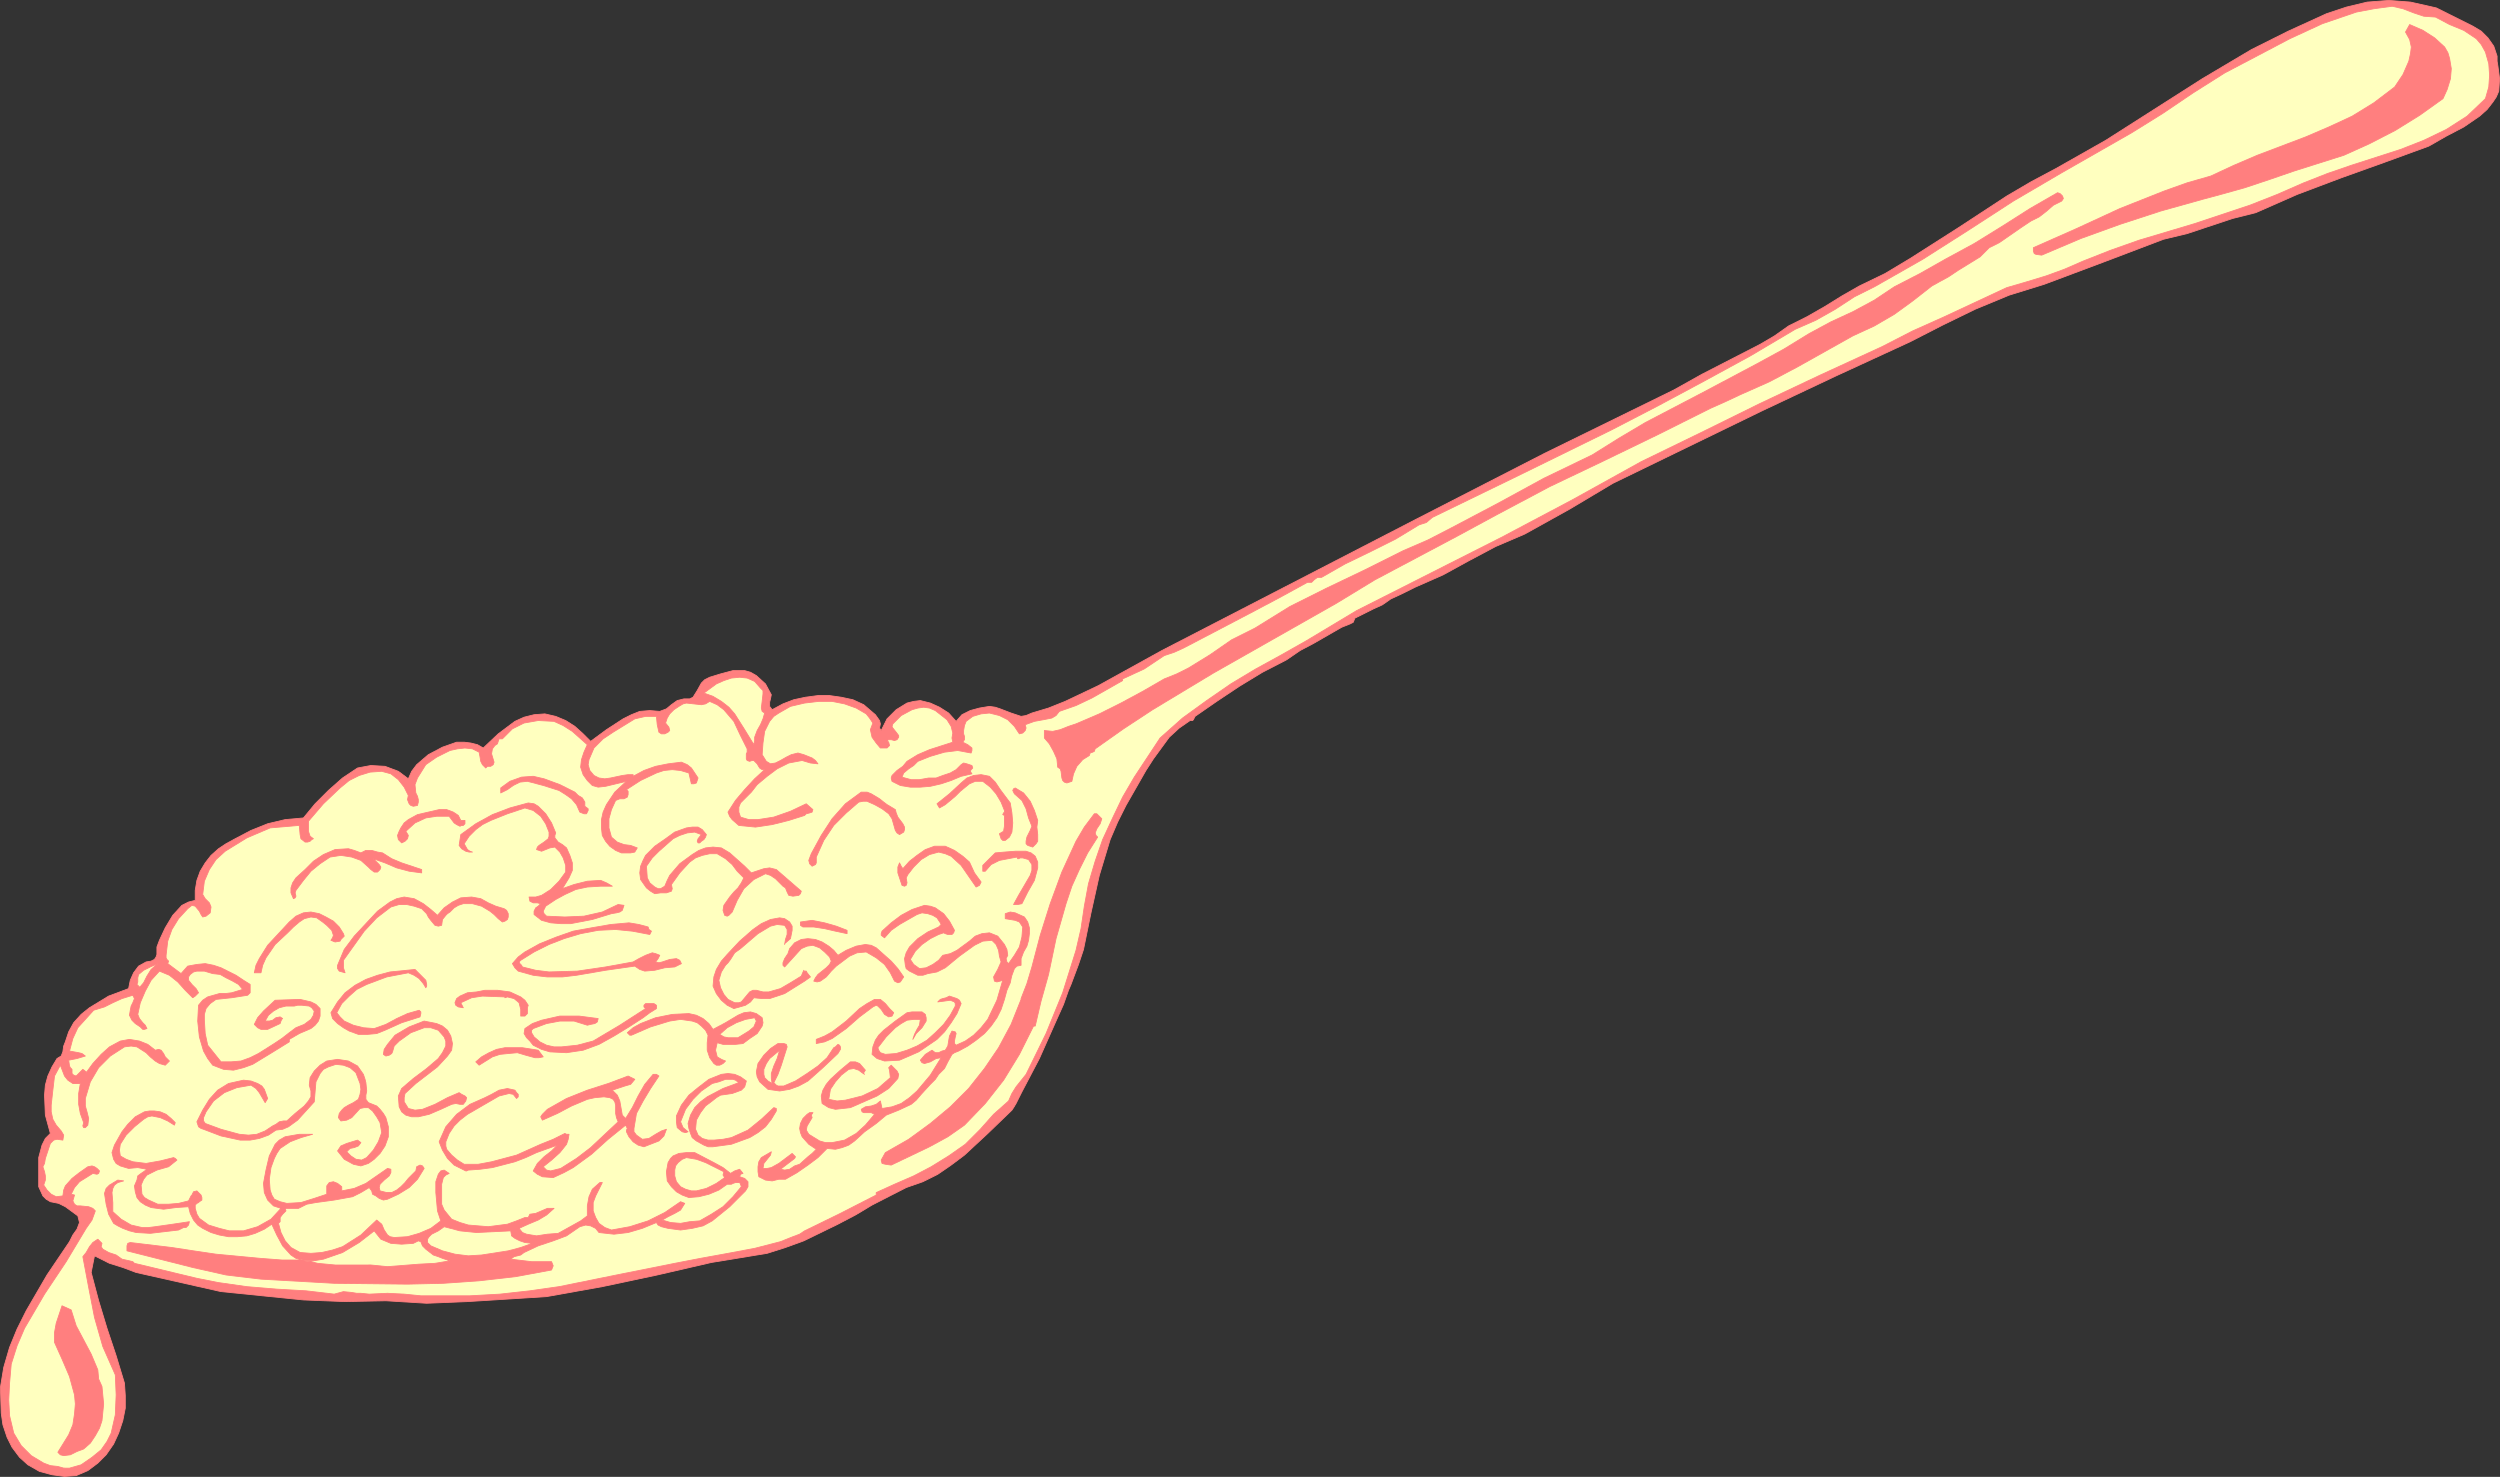 <?xml version="1.0" encoding="UTF-8" standalone="no"?>
<svg
   version="1.0"
   width="76.276mm"
   height="45.06mm"
   id="svg45"
   sodipodi:docname="Spoon - Serving.wmf"
   xmlns:inkscape="http://www.inkscape.org/namespaces/inkscape"
   xmlns:sodipodi="http://sodipodi.sourceforge.net/DTD/sodipodi-0.dtd"
   xmlns="http://www.w3.org/2000/svg"
   xmlns:svg="http://www.w3.org/2000/svg">
  <rect width="100%" height="100%" fill="#333333" stroke="none"/>
  <sodipodi:namedview
     id="namedview45"
     pagecolor="#ffffff"
     bordercolor="#000000"
     borderopacity="0.25"
     inkscape:showpageshadow="2"
     inkscape:pageopacity="0.0"
     inkscape:pagecheckerboard="0"
     inkscape:deskcolor="#d1d1d1"
     inkscape:document-units="mm" />
  <defs
     id="defs1">
    <pattern
       id="WMFhbasepattern"
       patternUnits="userSpaceOnUse"
       width="6"
       height="6"
       x="0"
       y="0" />
  </defs>
  <path
     style="fill:#ff7f7f;fill-opacity:1;fill-rule:evenodd;stroke:#ff7f7f;stroke-width:0.096px;stroke-linecap:round;stroke-linejoin:round;stroke-miterlimit:4;stroke-dasharray:none;stroke-opacity:1"
     d="M 280.944,0.912 285.168,3.024 l 0.96,0.576 0.768,0.768 0.672,0.96 0.384,1.152 v 0.576 l 0.096,0.576 0.192,1.44 -0.096,1.44 -0.288,0.672 -0.384,0.576 -0.672,0.864 -0.864,0.768 -1.824,1.248 -2.016,1.056 -2.016,1.152 -4.992,1.824 -5.088,1.824 -5.088,1.92 -4.8,2.112 -2.688,0.672 -5.184,1.728 -2.784,0.672 -6.816,2.592 -6.912,2.592 -4.032,1.248 -3.936,1.632 -3.744,1.824 -3.744,1.92 -8.544,3.936 -8.544,4.032 -17.184,8.352 -4.992,2.976 -5.184,2.88 -3.36,1.44 -3.072,1.632 -2.976,1.632 -3.264,1.44 -1.344,0.672 -1.44,0.672 -0.96,0.672 -1.056,0.48 -2.112,1.056 -0.192,0.48 -0.384,0.192 -0.96,0.384 -3.168,1.824 -1.632,0.864 -1.536,1.056 -2.784,1.44 -2.688,1.632 -2.592,1.728 -2.496,1.728 -0.192,0.384 -0.096,0.096 h -0.288 l -1.248,0.864 -1.152,1.056 -1.824,2.496 -0.864,1.344 -0.768,1.344 -1.536,2.688 -0.96,1.92 -0.864,2.016 -1.248,4.128 -0.96,4.32 -0.864,4.224 -0.576,1.728 -0.576,1.536 -0.288,0.768 -0.288,0.672 -0.576,1.632 -0.864,1.92 -1.92,4.32 -1.056,2.016 -0.96,1.824 -0.384,0.768 -0.288,0.576 -0.288,0.48 -0.192,0.288 -2.784,2.688 -2.688,2.496 -1.536,1.152 -1.536,1.056 -1.728,0.864 -1.92,0.672 -3.936,2.016 -1.92,1.152 -2.016,1.056 -3.936,1.92 -2.112,0.768 -2.112,0.672 -6.432,1.056 -6.24,1.44 -6.336,1.344 -6.432,1.152 -4.512,0.288 -4.608,0.288 -4.704,0.192 -4.704,-0.288 -4.704,0.096 -4.8,-0.192 -9.504,-0.96 -9.792,-2.208 -1.536,-0.576 -1.536,-0.48 -1.728,-0.864 -0.384,1.92 0.864,3.264 0.96,3.168 1.056,3.168 0.96,3.168 0.096,1.44 v 1.44 l -0.288,1.44 -0.48,1.44 -0.576,1.248 -0.864,1.248 -0.96,0.96 -1.152,0.864 -1.344,0.576 -1.344,0.096 -1.44,-0.192 -1.44,-0.384 -1.344,-0.768 -0.96,-0.864 -0.864,-1.152 -0.576,-1.152 -0.48,-1.44 -0.192,-1.344 -0.096,-2.976 0.384,-2.304 0.672,-2.304 0.864,-2.112 1.056,-2.112 2.4,-4.128 2.592,-3.84 0.384,-0.768 0.48,-0.672 0.288,-0.768 -0.192,-0.768 -1.44,-1.056 -0.768,-0.384 -0.96,-0.192 -0.48,-0.288 -0.384,-0.384 -0.48,-1.056 v -3.36 l 0.384,-1.44 0.384,-0.768 0.576,-0.576 -0.576,-2.112 -0.096,-2.304 0.096,-1.152 0.288,-1.056 0.48,-1.056 0.576,-0.96 0.48,-0.288 0.192,-0.48 0.096,-0.672 0.192,-0.48 0.384,-1.152 0.576,-1.056 0.864,-0.96 0.96,-0.768 2.208,-1.344 2.304,-0.864 0.192,-0.96 0.384,-0.864 0.576,-0.768 0.864,-0.48 0.576,-0.096 0.384,-0.192 0.192,-0.288 0.096,-0.288 V 109.2 l 0.288,-0.768 0.672,-1.44 0.864,-1.44 1.056,-1.152 0.768,-0.384 0.768,-0.192 v -1.152 l 0.192,-1.152 0.384,-1.056 0.576,-0.96 0.672,-0.864 0.864,-0.768 0.864,-0.576 1.056,-0.576 1.824,-0.96 1.92,-0.768 2.016,-0.48 2.112,-0.192 1.344,-1.632 1.536,-1.536 1.632,-1.44 1.728,-1.152 1.536,-0.288 1.632,0.096 1.536,0.576 1.152,0.864 0.384,-0.864 0.576,-0.768 1.344,-1.152 1.632,-0.864 1.632,-0.576 h 0.864 l 0.768,0.096 0.768,0.192 0.672,0.384 1.728,-1.632 1.92,-1.44 1.056,-0.48 1.152,-0.288 1.248,-0.096 1.248,0.288 1.152,0.48 1.056,0.672 0.96,0.864 0.864,0.864 1.824,-1.344 1.92,-1.248 0.96,-0.48 0.96,-0.384 1.152,-0.096 1.152,0.096 0.768,-0.288 0.576,-0.48 0.672,-0.48 0.768,-0.192 h 0.672 l 0.384,-0.192 0.48,-0.768 0.48,-0.864 0.384,-0.384 0.576,-0.288 1.248,-0.384 1.44,-0.384 h 1.344 l 0.672,0.192 0.672,0.384 1.056,0.96 0.672,1.248 -0.096,0.48 -0.096,0.384 v 0.48 l 0.288,0.384 1.248,-0.672 1.248,-0.48 1.344,-0.288 1.44,-0.192 h 1.344 l 1.344,0.192 1.344,0.288 1.248,0.576 1.344,1.152 0.48,0.672 0.096,0.384 -0.096,0.48 0.192,0.288 0.672,-1.344 1.056,-1.056 1.248,-0.768 0.768,-0.192 0.768,-0.096 1.152,0.288 1.056,0.48 1.056,0.672 0.864,0.96 0.672,-0.768 0.96,-0.48 1.056,-0.288 1.152,-0.192 0.672,0.096 0.576,0.192 1.248,0.48 1.152,0.384 0.576,-0.096 0.672,-0.288 1.92,-0.576 1.92,-0.768 3.84,-1.824 7.296,-4.032 29.376,-15.168 14.784,-7.584 14.88,-7.296 3.264,-1.824 6.72,-3.456 1.632,-0.96 1.632,-1.152 2.112,-1.056 2.016,-1.152 2.016,-1.248 2.016,-1.152 2.976,-1.44 2.88,-1.728 5.568,-3.552 5.568,-3.648 2.784,-1.632 2.88,-1.536 5.76,-3.264 11.136,-7.104 5.664,-3.36 4.224,-2.112 4.416,-2.016 2.304,-0.768 2.4,-0.576 2.496,-0.192 2.496,0.192 z"
     id="path1" />
  <path
     style="fill:#ffffbf;fill-opacity:1;fill-rule:evenodd;stroke:#ff7f7f;stroke-width:0.096px;stroke-linecap:round;stroke-linejoin:round;stroke-miterlimit:4;stroke-dasharray:none;stroke-opacity:1"
     d="m 280.848,1.968 1.632,0.864 1.632,0.672 1.44,0.96 0.576,0.672 0.48,0.864 0.384,1.344 0.096,1.344 -0.096,1.344 -0.384,1.344 -2.112,2.016 -2.4,1.536 -2.592,1.248 -2.688,1.056 -5.664,1.824 -2.784,0.96 -2.688,1.056 -3.072,1.344 -3.168,1.248 -6.336,2.112 -6.432,1.92 -3.264,1.152 -3.168,1.248 -2.208,0.96 -2.112,0.768 -2.208,0.672 -2.304,0.672 -7.2,3.36 -3.648,1.632 -3.552,1.824 -7.104,3.264 -6.912,3.264 -6.816,3.36 -6.912,3.36 -7.968,4.416 -8.16,4.32 -16.704,8.448 -5.76,3.456 -2.88,1.632 -2.976,1.632 -2.88,1.728 -2.784,1.92 -2.784,2.016 -2.592,2.304 -2.976,4.512 -1.344,2.304 -1.152,2.4 -1.152,2.496 -0.864,2.496 -0.768,2.592 -0.48,2.592 -0.384,2.592 -0.576,2.496 -1.536,4.896 -1.92,4.704 -2.304,4.704 -1.152,1.44 -0.48,0.768 -0.384,0.864 -1.728,1.536 -1.536,1.728 -1.728,1.728 -1.92,1.344 -2.016,1.248 -2.016,1.056 -2.208,0.96 -2.112,0.96 v 0.288 l -4.128,2.112 -4.128,2.016 -0.576,0.384 -0.768,0.288 -1.44,0.576 -2.976,0.768 -3.072,0.576 -3.168,0.576 -2.976,0.576 -6.72,1.344 -6.624,1.344 -3.36,0.48 -3.456,0.384 -3.456,0.192 H 50.64 48.528 l -1.92,-0.192 -1.92,-0.096 -2.112,0.096 -0.96,-0.096 h -0.48 l -0.576,-0.096 -0.96,-0.096 -1.056,0.288 -3.264,-0.384 -3.36,-0.192 -3.456,-0.288 -3.36,-0.48 -2.4,-0.48 -2.4,-0.576 -4.8,-1.152 -0.192,-0.192 -0.384,-0.096 -0.864,-0.192 -0.672,-0.48 -0.864,-0.288 -0.672,-0.384 -0.192,-0.288 0.096,-0.384 -0.48,-0.48 -0.576,0.384 -0.384,0.48 -0.384,0.672 -0.384,0.48 0.672,3.552 0.672,3.456 0.96,3.36 1.44,3.264 0.096,2.304 -0.096,2.304 -0.48,2.112 -0.48,0.96 -0.672,0.96 -1.056,0.864 -1.248,0.864 -1.344,0.384 H 7.344 L 6.672,169.104 5.808,169.008 5.04,168.72 3.6,167.856 l -1.152,-1.152 -0.864,-1.44 -0.48,-2.016 -0.096,-1.824 0.096,-1.92 0.192,-2.208 0.672,-2.112 0.864,-2.016 2.304,-3.936 2.496,-3.744 2.304,-3.84 0.672,-0.96 0.384,-1.056 -0.288,-0.288 -0.48,-0.192 -0.96,-0.096 H 8.88 L 8.592,138.864 8.4,138.48 l 0.192,-0.672 -0.384,-0.096 0.384,-0.768 0.576,-0.672 1.536,-0.96 0.48,0.096 0.192,-0.096 0.096,-0.288 -0.288,-0.288 -0.288,-0.192 -0.288,-0.096 -0.48,0.096 -0.96,0.672 -0.864,0.672 -0.768,0.864 -0.192,0.48 -0.096,0.672 L 6.48,138 5.904,137.712 5.424,137.232 5.04,136.656 5.232,136.08 v -0.48 l -0.096,-0.48 -0.192,-0.576 0.192,-0.384 0.096,-0.576 0.384,-1.152 0.192,-0.576 0.384,-0.384 0.384,-0.096 0.672,0.096 0.096,-0.576 -0.288,-0.48 -0.576,-0.672 -0.384,-0.672 -0.192,-0.864 v -0.768 l 0.192,-1.728 0.192,-1.632 0.672,-1.248 0.48,1.248 0.384,0.48 0.576,0.384 h 0.864 l -0.192,1.152 v 1.248 l 0.192,1.056 0.384,1.056 -0.096,0.384 0.096,0.192 H 9.84 l 0.288,-0.288 0.096,-0.768 -0.192,-0.768 -0.192,-0.672 v -0.864 l 0.576,-1.92 0.96,-1.632 1.344,-1.344 1.632,-1.056 0.768,-0.096 0.672,0.096 1.056,0.672 0.48,0.48 0.576,0.48 0.48,0.288 0.672,0.192 0.48,-0.48 -0.48,-0.48 -0.192,-0.384 -0.288,-0.384 -0.288,-0.096 -0.384,0.096 -0.864,-0.672 -0.96,-0.384 -1.152,-0.192 -1.056,0.192 -1.248,0.672 -0.96,0.864 -0.96,1.056 -0.768,1.056 V 123.6 l -0.384,-0.288 -0.768,0.768 -0.288,-0.096 -0.192,-0.192 v -0.48 L 8.112,123.12 8.016,122.928 7.92,122.256 8.88,122.064 9.84,121.776 9.456,121.488 9.072,121.392 8.016,121.2 8.4,119.76 l 0.576,-1.248 1.824,-2.016 1.248,-0.384 0.96,-0.48 1.056,-0.48 1.248,-0.384 0.192,0.384 -0.192,0.48 -0.192,0.384 -0.096,0.48 -0.096,0.576 0.288,0.576 0.384,0.384 0.576,0.384 0.288,0.288 h 0.192 l 0.288,-0.096 -0.192,-0.384 -0.288,-0.288 -0.384,-0.48 -0.192,-0.48 0.288,-1.344 0.576,-1.344 0.672,-1.248 0.96,-1.056 1.152,0.48 0.96,0.768 0.864,0.96 0.864,0.864 0.288,-0.192 0.384,-0.384 -0.288,-0.48 -0.48,-0.48 -0.384,-0.48 v -0.384 l 0.192,-0.288 0.384,-0.288 0.384,-0.096 h 0.864 l 0.96,0.288 0.864,0.096 0.672,0.384 0.768,0.384 0.672,0.384 0.48,0.576 -1.248,0.384 -0.768,0.096 h -0.672 l -1.344,0.384 -0.576,0.384 -0.48,0.576 -0.096,1.824 0.192,1.824 0.48,1.632 0.48,0.864 0.576,0.768 1.248,0.48 1.152,0.096 1.152,-0.288 1.056,-0.384 2.208,-1.344 2.016,-1.248 v -0.288 l 1.152,-0.672 1.344,-0.576 0.48,-0.384 0.384,-0.48 0.192,-0.576 v -0.864 l -0.48,-0.48 -0.576,-0.288 -1.248,-0.288 -2.88,0.096 -1.344,1.248 -0.672,0.768 -0.384,0.768 0.384,0.384 0.384,0.192 h 0.768 l 1.44,-0.672 0.096,-0.288 0.096,-0.192 0.096,-0.096 -0.288,-0.192 -0.48,0.096 -0.384,0.288 -0.384,0.096 h -0.48 l 0.384,-0.672 0.576,-0.48 0.672,-0.384 0.768,-0.192 h 0.96 l 0.384,-0.096 h 0.48 l 0.864,0.096 0.288,0.192 0.288,0.384 -0.096,0.48 -0.288,0.48 -0.768,0.576 -0.96,0.384 -0.768,0.576 -0.864,0.672 -0.864,0.576 -1.824,1.152 -0.96,0.48 -1.056,0.384 -1.152,0.096 h -1.152 l -1.536,-1.92 -0.288,-1.344 -0.096,-1.536 v -0.672 l 0.192,-0.672 0.48,-0.576 0.672,-0.48 1.824,-0.192 1.824,-0.288 0.288,-0.288 v -0.96 l -0.768,-0.48 -0.864,-0.576 -1.728,-0.864 -0.864,-0.288 -0.96,-0.192 -0.96,0.096 -1.056,0.192 -0.768,0.864 -1.536,-1.152 0.096,-0.288 -0.192,-0.192 -0.096,-0.192 v -0.288 l 0.192,-1.632 0.48,-1.344 0.768,-1.248 1.056,-1.152 0.48,-0.384 0.384,0.096 0.48,0.576 0.192,0.384 0.192,0.288 0.384,-0.096 0.48,-0.384 0.096,-0.672 -0.192,-0.48 -0.48,-0.48 -0.288,-0.48 0.192,-1.536 0.576,-1.344 0.768,-1.152 1.056,-0.96 2.496,-1.536 2.688,-1.152 3.36,-0.288 0.096,1.056 0.096,0.48 0.48,0.384 h 0.288 l 0.288,-0.096 0.192,-0.192 0.192,-0.096 -0.384,-0.288 -0.192,-0.576 v -1.152 l 1.728,-2.016 1.92,-1.824 1.056,-0.864 1.152,-0.576 1.248,-0.384 1.344,-0.096 1.056,0.288 0.864,0.672 0.672,0.864 0.48,0.96 -0.096,0.48 0.192,0.48 0.192,0.192 0.288,0.096 0.48,-0.096 0.096,-0.384 v -0.288 l -0.096,-0.384 -0.192,-0.384 -0.096,-0.96 0.288,-0.768 0.96,-1.536 1.248,-0.864 1.536,-0.768 0.864,-0.192 0.864,-0.096 0.864,0.096 0.768,0.384 0.096,0.48 0.096,0.576 0.192,0.384 0.384,0.384 0.192,-0.192 h 0.384 l 0.288,-0.192 0.096,-0.288 -0.288,-0.96 0.096,-0.576 0.288,-0.384 0.288,-0.192 0.192,-0.576 h 0.384 l 1.152,-1.152 1.344,-0.672 1.632,-0.288 1.824,0.096 1.056,0.48 1.056,0.672 1.728,1.536 -0.384,0.864 -0.288,0.864 -0.096,0.864 0.288,0.864 0.48,0.672 0.576,0.576 0.672,0.192 0.864,-0.096 2.4,-0.576 -1.344,1.248 -0.96,1.44 -0.384,0.864 -0.192,0.864 v 0.96 l 0.096,0.864 0.384,0.672 0.48,0.576 0.672,0.48 0.672,0.288 h 1.056 l 0.48,-0.096 0.288,-0.48 -0.768,-0.288 -0.768,-0.096 -0.768,-0.288 -0.672,-0.576 -0.288,-1.056 v -1.056 l 0.288,-1.056 0.48,-1.056 0.48,-0.192 h 0.48 l 0.384,-0.192 0.096,-0.288 V 91.344 91.248 L 72.24,91.056 73.872,90 l 1.824,-0.864 0.864,-0.288 0.96,-0.096 0.96,0.096 0.96,0.288 0.288,1.248 h 0.288 l 0.288,-0.096 0.192,-0.576 -0.768,-1.152 -0.48,-0.384 -0.672,-0.288 -1.536,0.192 -1.44,0.288 -1.344,0.48 -1.248,0.672 v -0.192 h -0.576 l -0.672,0.096 -1.344,0.288 -0.672,0.096 -0.672,-0.096 -0.576,-0.288 -0.48,-0.576 -0.192,-0.672 0.096,-0.576 0.576,-1.344 1.056,-1.056 1.152,-0.768 2.496,-1.536 1.248,-0.288 h 1.248 l 0.096,0.96 0.192,0.864 0.288,0.192 h 0.384 l 0.384,-0.192 0.192,-0.192 -0.096,-0.384 -0.384,-0.48 0.192,-0.576 0.288,-0.48 0.48,-0.48 0.576,-0.384 0.48,-0.288 0.384,-0.096 1.728,0.192 0.48,-0.096 0.48,-0.288 0.864,0.384 0.768,0.576 1.152,1.344 0.768,1.632 0.768,1.536 v 0.384 l -0.096,0.192 v 0.576 l 0.096,0.192 0.288,0.096 0.288,-0.096 h 0.192 l 0.384,0.384 0.288,0.48 0.288,0.192 h 0.288 l -1.152,1.056 -1.152,1.248 -1.056,1.248 -0.864,1.344 0.192,0.48 0.288,0.384 0.768,0.672 1.92,0.192 1.92,-0.288 1.92,-0.48 1.824,-0.576 0.192,-0.192 0.384,-0.096 0.288,-0.096 0.096,-0.288 -0.768,-0.672 -1.824,0.864 -1.92,0.672 -1.824,0.288 H 86.352 L 85.392,94.224 85.2,93.648 v -0.576 l 0.192,-0.48 0.384,-0.384 0.864,-0.864 0.672,-0.864 1.152,-0.96 1.152,-0.864 1.344,-0.672 1.536,-0.288 0.96,0.288 0.864,0.096 -0.288,-0.384 -0.384,-0.288 -0.96,-0.384 -0.672,-0.192 -0.768,0.192 -0.576,0.288 -0.672,0.384 -0.576,0.288 -0.576,0.096 -0.48,-0.288 -0.48,-0.768 0.096,-1.344 0.192,-1.344 0.576,-1.152 0.48,-0.576 0.576,-0.384 1.344,-0.768 1.632,-0.384 1.632,-0.192 h 1.536 l 1.44,0.288 1.344,0.48 1.152,0.672 0.384,0.48 0.384,0.576 -0.288,0.768 0.192,0.864 0.48,0.672 0.48,0.576 h 0.768 l 0.288,-0.288 -0.096,-0.384 -0.192,-0.192 0.192,-0.096 h 0.288 l 0.384,0.096 0.288,-0.096 0.192,-0.288 v -0.192 l -0.288,-0.384 -0.384,-0.48 -0.096,-0.192 0.096,-0.288 0.96,-0.96 1.248,-0.672 0.672,-0.192 0.672,-0.096 0.672,0.096 0.672,0.288 1.344,1.056 0.48,0.768 0.192,0.768 -0.096,0.576 0.096,0.48 -2.688,0.864 -1.344,0.576 -1.248,0.768 -0.48,0.576 -0.672,0.48 -0.576,0.576 -0.096,0.288 0.096,0.384 0.96,0.48 1.152,0.192 h 1.152 l 1.152,-0.096 1.248,-0.288 1.152,-0.384 1.152,-0.48 1.248,-0.288 -0.192,-0.288 0.096,-0.192 0.192,-0.192 -0.096,-0.288 -0.576,-0.192 -0.384,-0.096 -0.288,0.192 -0.576,0.576 -0.672,0.384 -0.864,0.288 -0.768,0.288 h -0.864 l -1.056,0.192 h -0.96 l -1.056,-0.288 0.192,-0.48 0.576,-0.48 0.576,-0.384 0.48,-0.48 1.44,-0.576 1.632,-0.48 1.536,-0.192 1.536,0.288 0.096,-0.288 v -0.288 l -0.48,-0.384 -0.576,-0.288 0.192,-0.288 V 84.912 L 111.12,84.624 V 84.24 l 0.096,-0.576 0.192,-0.48 0.768,-0.576 0.96,-0.288 0.96,-0.096 1.152,0.288 0.96,0.48 0.768,0.768 0.576,0.864 0.384,-0.096 0.288,-0.288 0.096,-0.288 -0.096,-0.384 1.056,-0.384 1.056,-0.192 0.96,-0.192 0.48,-0.288 0.384,-0.48 1.92,-0.672 1.824,-0.864 3.552,-2.016 v -0.192 l 2.496,-1.152 2.304,-1.536 1.152,-0.384 1.056,-0.48 2.208,-1.152 6.048,-3.168 3.072,-1.632 2.976,-1.632 h 0.48 l 0.288,-0.288 0.384,-0.288 h 0.48 l 2.688,-1.536 2.976,-1.44 2.88,-1.44 2.688,-1.632 0.864,-0.288 0.672,-0.576 10.272,-4.992 10.368,-5.088 5.376,-2.784 5.376,-2.88 5.28,-2.88 5.184,-3.072 2.4,-1.056 2.208,-1.248 2.208,-1.44 2.304,-1.152 5.568,-3.168 5.28,-3.36 5.184,-3.36 5.568,-3.264 8.064,-4.608 3.552,-2.208 3.552,-2.4 3.648,-2.304 3.84,-2.016 3.648,-1.92 3.744,-1.728 3.936,-1.344 2.016,-0.384 2.112,-0.288 1.248,0.288 1.248,0.48 1.152,0.384 z"
     id="path2" />
  <path
     style="fill:#ff7f7f;fill-opacity:1;fill-rule:evenodd;stroke:#ff7f7f;stroke-width:0.096px;stroke-linecap:round;stroke-linejoin:round;stroke-miterlimit:4;stroke-dasharray:none;stroke-opacity:1"
     d="m 282.48,6.768 0.192,1.152 -0.096,1.152 -0.384,1.248 -0.48,1.056 -2.688,1.92 -2.784,1.728 -2.976,1.536 -2.976,1.344 -5.76,1.824 -2.784,0.96 -2.88,0.96 -2.4,0.672 -2.496,0.672 -4.8,1.344 -4.704,1.536 -4.512,1.632 -4.512,1.92 -0.672,-0.096 -0.192,-0.096 -0.096,-0.288 V 28.56 l 4.992,-2.208 4.992,-2.304 5.088,-2.016 2.688,-0.96 2.688,-0.768 2.688,-1.248 2.688,-1.152 5.568,-2.112 2.688,-1.152 2.688,-1.248 2.496,-1.536 2.4,-1.824 0.96,-1.44 0.672,-1.536 0.192,-0.864 0.096,-0.768 -0.192,-0.864 -0.48,-0.864 0.48,-0.864 1.536,0.672 1.344,0.864 1.152,1.056 0.384,0.672 z"
     id="path3" />
  <path
     style="fill:#ff7f7f;fill-opacity:1;fill-rule:evenodd;stroke:#ff7f7f;stroke-width:0.096px;stroke-linecap:round;stroke-linejoin:round;stroke-miterlimit:4;stroke-dasharray:none;stroke-opacity:1"
     d="m 237.744,23.184 -0.96,0.48 -0.768,0.672 -0.864,0.672 -0.96,0.48 -1.152,0.768 -2.496,1.728 -1.152,0.576 -1.056,1.056 -2.496,1.536 -1.152,0.768 -1.056,0.576 -0.864,0.48 -2.208,1.728 -2.112,1.536 -2.304,1.344 -2.496,1.152 -6.336,3.552 -3.264,1.728 -3.456,1.536 -1.632,0.768 -1.728,0.768 -6.144,3.072 -6.144,2.976 -6.24,2.976 -6.144,3.264 -4.608,2.496 -9.408,4.992 -4.416,2.688 -14.208,8.064 -7.008,4.224 -3.36,2.208 -3.264,2.304 -0.096,0.288 -0.192,0.096 -0.288,0.096 -0.096,0.288 -0.768,0.48 -0.672,0.768 -0.384,0.864 -0.192,0.864 -0.576,0.192 -0.288,-0.096 -0.192,-0.192 -0.096,-0.288 -0.096,-0.768 -0.096,-0.288 -0.288,-0.192 -0.096,-0.96 -0.384,-0.864 -0.48,-0.864 -0.576,-0.672 V 84.24 l 0.96,0.096 0.864,-0.192 0.96,-0.384 0.864,-0.288 2.688,-1.152 2.496,-1.248 2.496,-1.344 2.496,-1.44 1.44,-0.576 1.344,-0.672 2.496,-1.536 2.496,-1.728 2.688,-1.344 4.032,-2.496 4.224,-2.112 4.416,-2.112 4.416,-2.208 2.88,-1.248 2.784,-1.44 5.28,-2.784 5.28,-2.88 5.568,-2.688 3.072,-1.92 3.072,-1.824 6.432,-3.36 6.336,-3.36 3.168,-1.728 2.976,-1.824 2.496,-1.344 2.496,-1.152 2.496,-1.344 2.304,-1.536 2.976,-1.536 2.88,-1.632 3.36,-1.824 3.264,-2.016 3.168,-2.016 3.168,-1.824 0.288,0.096 0.288,0.288 0.096,0.288 z"
     id="path4" />
  <path
     style="fill:#ffffbf;fill-opacity:1;fill-rule:evenodd;stroke:#ff7f7f;stroke-width:0.096px;stroke-linecap:round;stroke-linejoin:round;stroke-miterlimit:4;stroke-dasharray:none;stroke-opacity:1"
     d="m 87.696,79.344 0.288,0.288 v 0.384 l -0.096,0.864 -0.096,0.768 0.096,0.384 0.288,0.192 -0.192,0.672 -0.288,0.672 -0.384,0.672 -0.288,0.768 v 0.384 l -0.096,0.48 -1.056,-1.728 -1.152,-1.824 -0.672,-0.768 -0.864,-0.672 -0.96,-0.576 -1.056,-0.384 1.44,-1.056 0.864,-0.384 0.864,-0.288 0.96,-0.096 0.864,0.096 0.864,0.384 z"
     id="path5" />
  <path
     style="fill:#ff7f7f;fill-opacity:1;fill-rule:evenodd;stroke:#ff7f7f;stroke-width:0.096px;stroke-linecap:round;stroke-linejoin:round;stroke-miterlimit:4;stroke-dasharray:none;stroke-opacity:1"
     d="m 116.496,92.592 0.192,1.152 0.096,1.152 -0.096,1.056 -0.288,0.576 -0.48,0.384 h -0.288 l -0.192,-0.192 -0.192,-0.576 0.48,-0.288 0.096,-0.576 v -1.248 l -0.192,-0.096 0.096,-0.192 0.096,-0.096 v -0.192 l -0.384,-0.96 -0.576,-0.96 -0.672,-0.768 -0.864,-0.672 h -0.864 l -0.672,0.288 -1.056,0.864 -0.576,0.576 -1.152,0.96 -0.672,0.384 -0.288,-0.48 1.44,-1.152 1.344,-1.248 0.672,-0.576 0.768,-0.288 0.864,-0.096 0.96,0.192 0.672,0.672 0.576,0.864 z"
     id="path6" />
  <path
     style="fill:#ff7f7f;fill-opacity:1;fill-rule:evenodd;stroke:#ff7f7f;stroke-width:0.096px;stroke-linecap:round;stroke-linejoin:round;stroke-miterlimit:4;stroke-dasharray:none;stroke-opacity:1"
     d="m 66.288,91.344 0.384,0.384 0.48,0.288 0.288,0.48 v 0.48 l 0.384,0.288 v 0.192 l -0.096,0.192 -0.096,0.192 h -0.288 l -0.48,-0.192 -0.384,-0.864 -0.576,-0.672 -0.672,-0.48 -0.768,-0.48 -1.824,-0.576 -1.824,-0.48 -0.864,0.096 -0.768,0.384 -0.672,0.48 -0.768,0.384 v -0.576 l 1.056,-0.768 1.344,-0.48 1.344,-0.096 1.248,0.288 1.824,0.672 z"
     id="path7" />
  <path
     style="fill:#ff7f7f;fill-opacity:1;fill-rule:evenodd;stroke:#ff7f7f;stroke-width:0.096px;stroke-linecap:round;stroke-linejoin:round;stroke-miterlimit:4;stroke-dasharray:none;stroke-opacity:1"
     d="m 119.664,94.608 -0.096,0.768 0.096,0.864 v 0.768 l -0.192,0.288 -0.384,0.384 -0.576,-0.192 -0.192,-0.192 v -0.288 l 0.096,-0.48 0.384,-0.768 0.192,-0.48 -0.384,-0.96 -0.288,-1.056 -0.48,-0.96 -0.864,-0.768 -0.192,-0.384 0.096,-0.192 0.192,-0.096 0.96,0.576 0.768,0.96 0.48,1.056 z"
     id="path8" />
  <path
     style="fill:#ff7f7f;fill-opacity:1;fill-rule:evenodd;stroke:#ff7f7f;stroke-width:0.096px;stroke-linecap:round;stroke-linejoin:round;stroke-miterlimit:4;stroke-dasharray:none;stroke-opacity:1"
     d="m 103.248,93.36 0.096,0.384 0.192,0.48 0.576,0.768 0.192,0.384 v 0.288 l -0.096,0.288 -0.48,0.288 -0.288,-0.192 -0.192,-0.288 -0.384,-1.344 -0.384,-0.576 -0.768,-0.576 -0.864,-0.48 -0.864,-0.384 h -0.48 l -0.48,0.096 -1.44,1.248 -1.44,1.44 -1.152,1.728 -0.864,1.92 v 0.672 l -0.096,0.192 -0.384,0.192 -0.288,-0.288 -0.096,-0.384 0.288,-0.768 1.152,-2.112 1.248,-1.92 1.536,-1.728 1.824,-1.344 h 0.672 l 0.48,0.192 0.96,0.576 0.48,0.384 0.384,0.288 z"
     id="path9" />
  <path
     style="fill:#ff7f7f;fill-opacity:1;fill-rule:evenodd;stroke:#ff7f7f;stroke-width:0.096px;stroke-linecap:round;stroke-linejoin:round;stroke-miterlimit:4;stroke-dasharray:none;stroke-opacity:1"
     d="m 64.08,96.048 -0.096,0.288 v 0.288 l 0.384,0.48 0.48,0.288 0.48,0.384 0.384,0.864 0.288,0.864 v 0.864 l -0.384,0.864 -0.768,1.248 1.344,-0.48 1.536,-0.384 1.536,-0.096 0.672,0.288 0.672,0.384 h -1.344 l -1.536,0.096 -1.344,0.288 -1.248,0.576 -1.056,0.576 -1.152,0.768 -0.288,0.576 0.096,0.288 0.288,0.288 2.112,0.096 2.208,-0.096 2.112,-0.48 1.824,-0.864 0.672,0.096 -0.192,0.576 -0.288,0.192 -0.384,0.096 -0.576,0.096 -2.208,0.672 -2.496,0.48 h -1.152 l -1.152,-0.096 -1.056,-0.288 -0.864,-0.672 v -0.384 l 0.192,-0.384 0.288,-0.192 0.288,-0.288 -0.384,-0.096 h -0.48 l -0.384,-0.192 -0.096,-0.48 h 0.768 l 0.672,-0.192 1.056,-0.672 0.96,-0.96 0.768,-1.056 v -0.768 l -0.288,-0.864 -0.384,-0.672 -0.576,-0.576 -0.576,0.096 -0.96,0.384 -0.576,-0.192 0.096,-0.288 0.192,-0.192 0.576,-0.384 0.48,-0.384 0.096,-0.288 v -0.48 l -0.384,-0.96 -0.576,-0.864 -0.864,-0.672 -0.96,-0.288 -2.016,0.672 -1.92,0.768 -0.96,0.48 -0.768,0.576 -0.768,0.768 -0.576,0.864 0.384,0.672 0.288,0.192 0.288,0.096 h -0.384 l -0.384,-0.096 -0.48,-0.288 -0.288,-0.384 0.192,-1.248 1.728,-1.248 1.92,-1.056 2.016,-0.768 2.112,-0.576 0.672,0.096 0.48,0.288 0.864,0.864 0.672,1.056 z"
     id="path10" />
  <path
     style="fill:#ff7f7f;fill-opacity:1;fill-rule:evenodd;stroke:#ff7f7f;stroke-width:0.096px;stroke-linecap:round;stroke-linejoin:round;stroke-miterlimit:4;stroke-dasharray:none;stroke-opacity:1"
     d="m 53.136,94.608 h 0.48 v 0.192 0.192 l -0.192,0.192 H 53.232 L 53.04,95.28 52.656,95.088 52.368,94.896 51.792,94.128 h -1.44 l -1.248,0.192 -1.248,0.576 -1.056,0.96 0.288,0.48 -0.096,0.384 -0.288,0.288 -0.384,0.192 -0.384,-0.384 -0.096,-0.48 0.192,-0.48 0.192,-0.384 0.384,-0.576 0.48,-0.384 1.056,-0.576 2.496,-0.576 h 0.864 l 0.768,0.288 0.576,0.384 z"
     id="path11" />
  <path
     style="fill:#ff7f7f;fill-opacity:1;fill-rule:evenodd;stroke:#ff7f7f;stroke-width:0.096px;stroke-linecap:round;stroke-linejoin:round;stroke-miterlimit:4;stroke-dasharray:none;stroke-opacity:1"
     d="m 127.056,94.416 -0.192,0.576 -0.384,0.576 -0.192,0.48 0.096,0.288 0.192,0.192 -1.152,1.824 -0.96,1.92 -0.864,1.92 -0.672,2.016 -1.152,4.032 -0.864,4.128 -0.864,3.072 -0.672,2.88 h -0.192 l -1.632,3.264 -1.824,2.976 -2.112,2.688 -2.4,2.496 -1.92,1.344 -2.112,1.152 -4.416,2.112 -0.672,-0.096 -0.384,-0.096 -0.096,-0.384 0.48,-0.864 2.688,-1.536 2.496,-1.824 2.304,-1.92 2.112,-2.112 1.824,-2.304 1.632,-2.4 1.44,-2.688 1.152,-2.88 v -0.096 l 0.672,-1.728 0.576,-1.92 0.96,-3.648 1.152,-3.648 1.344,-3.648 1.632,-3.552 0.96,-1.632 1.152,-1.536 h 0.288 l 0.192,0.192 z"
     id="path12" />
  <path
     style="fill:#ff7f7f;fill-opacity:1;fill-rule:evenodd;stroke:#ff7f7f;stroke-width:0.096px;stroke-linecap:round;stroke-linejoin:round;stroke-miterlimit:4;stroke-dasharray:none;stroke-opacity:1"
     d="m 81.456,96.24 -0.096,0.288 -0.192,0.288 -0.288,0.192 -0.192,0.192 h -0.192 l -0.096,-0.192 0.096,-0.288 0.384,-0.48 -0.768,-0.288 -0.864,0.096 -0.864,0.288 -0.768,0.384 -1.632,1.44 -0.768,0.768 -0.672,0.96 0.096,1.344 0.288,0.576 0.576,0.48 0.384,0.192 h 0.288 l 0.48,-0.288 0.288,-0.672 0.288,-0.576 1.152,-1.344 1.44,-1.056 0.768,-0.48 0.768,-0.288 0.864,-0.096 0.96,0.096 0.96,0.576 1.728,1.536 0.768,0.768 1.44,-0.48 0.672,-0.096 0.768,0.192 2.88,2.496 -0.096,0.288 -0.192,0.192 -0.672,0.096 -0.48,-0.096 -0.192,-0.384 -0.192,-0.48 -0.288,-0.192 -0.864,-0.864 -0.576,-0.384 -0.576,-0.192 -1.344,0.672 -1.152,1.056 -0.768,1.344 -0.576,1.344 -0.384,0.384 -0.192,0.096 -0.288,-0.096 -0.192,-0.576 0.096,-0.576 0.672,-0.96 0.48,-0.576 0.48,-0.48 0.384,-0.576 0.288,-0.576 -0.768,-0.768 -0.576,-0.768 -0.768,-0.672 -0.96,-0.576 H 81.84 l -0.864,0.192 -0.768,0.288 -0.672,0.48 -1.152,1.248 -0.96,1.344 0.096,0.48 -0.096,0.288 -0.576,0.192 h -0.672 l -0.672,0.096 -0.48,-0.288 -0.48,-0.384 -0.672,-0.96 -0.096,-0.768 0.096,-0.768 0.288,-0.672 0.288,-0.576 1.056,-1.056 1.248,-0.864 1.056,-0.768 1.344,-0.48 0.672,-0.096 h 0.672 l 0.48,0.288 z"
     id="path13" />
  <path
     style="fill:#ff7f7f;fill-opacity:1;fill-rule:evenodd;stroke:#ff7f7f;stroke-width:0.096px;stroke-linecap:round;stroke-linejoin:round;stroke-miterlimit:4;stroke-dasharray:none;stroke-opacity:1"
     d="m 111.792,99.408 0.576,1.248 0.768,1.056 -0.192,0.384 -0.384,0.192 -1.728,-2.496 -1.152,-1.056 -0.672,-0.288 -0.768,-0.192 -1.056,0.288 -0.96,0.576 -0.864,0.864 -0.672,0.864 -0.192,0.384 0.096,0.576 -0.096,0.288 -0.192,0.096 -0.288,-0.096 -0.48,-1.44 v -0.672 l 0.192,-0.48 0.192,0.384 0.192,0.288 0.768,-0.864 0.864,-0.672 0.96,-0.672 1.056,-0.384 h 1.248 l 1.056,0.48 0.96,0.672 z"
     id="path14" />
  <path
     style="fill:#ff7f7f;fill-opacity:1;fill-rule:evenodd;stroke:#ff7f7f;stroke-width:0.096px;stroke-linecap:round;stroke-linejoin:round;stroke-miterlimit:4;stroke-dasharray:none;stroke-opacity:1"
     d="m 44.112,98.352 1.056,0.672 1.152,0.48 2.304,0.768 v 0.384 l -1.44,-0.192 -1.44,-0.384 -1.344,-0.576 -1.344,-0.48 0.288,0.288 0.384,0.384 0.192,0.288 -0.096,0.288 -0.288,0.288 h -0.384 l -0.384,-0.288 -0.288,-0.288 -0.864,-0.768 -1.056,-0.384 -1.248,-0.192 -1.248,0.192 -1.152,0.768 -1.056,0.864 -0.864,1.056 -0.864,1.152 -0.096,0.288 0.096,0.384 -0.096,0.192 -0.192,0.096 -0.288,-0.672 v -0.576 l 0.192,-0.576 0.384,-0.576 1.056,-0.96 0.96,-0.96 1.152,-0.768 1.344,-0.576 1.536,-0.096 0.672,0.192 0.768,0.288 0.576,-0.288 h 0.672 l 0.672,0.192 z"
     id="path15" />
  <path
     style="fill:#ff7f7f;fill-opacity:1;fill-rule:evenodd;stroke:#ff7f7f;stroke-width:0.096px;stroke-linecap:round;stroke-linejoin:round;stroke-miterlimit:4;stroke-dasharray:none;stroke-opacity:1"
     d="m 119.376,98.736 0.288,0.672 v 0.672 l -0.384,1.44 -0.768,1.344 -0.672,1.344 -0.48,0.096 h -0.48 l 0.576,-1.056 1.344,-2.304 0.192,-0.576 v -0.672 l -0.384,-0.576 -0.672,-0.192 h -0.288 l -0.192,0.096 h -0.096 l -0.096,-0.192 -2.016,0.384 -0.96,0.48 -0.672,0.768 h -0.288 v -0.672 l 0.96,-0.96 0.48,-0.48 1.056,-0.096 1.248,-0.096 h 1.248 l 0.576,0.192 z"
     id="path16" />
  <path
     style="fill:#ff7f7f;fill-opacity:1;fill-rule:evenodd;stroke:#ff7f7f;stroke-width:0.096px;stroke-linecap:round;stroke-linejoin:round;stroke-miterlimit:4;stroke-dasharray:none;stroke-opacity:1"
     d="m 50.448,105.552 0.768,-0.864 0.96,-0.672 0.96,-0.48 1.248,-0.096 1.056,0.192 0.864,0.48 0.864,0.384 0.96,0.288 0.288,0.192 0.192,0.384 v 0.384 l -0.096,0.288 -0.288,0.192 -0.288,0.096 -0.48,-0.384 -0.48,-0.48 -0.48,-0.384 -0.96,-0.576 -1.056,-0.288 h -1.056 l -0.576,0.192 -0.48,0.288 -0.48,0.48 -0.288,0.192 -0.192,0.192 -0.384,0.48 -0.096,0.672 -0.384,0.096 -0.384,-0.096 -0.48,-0.576 -0.288,-0.384 -0.192,-0.384 -0.576,-0.576 -0.864,-0.288 -0.864,-0.192 h -0.864 l -0.96,0.288 -1.632,1.248 -1.44,1.536 -2.4,3.36 v 0.864 l 0.192,0.576 -0.672,-0.192 -0.192,-0.288 v -0.384 l 0.768,-1.824 1.152,-1.536 2.688,-2.88 1.44,-1.056 0.768,-0.384 0.864,-0.192 1.152,0.192 1.056,0.576 0.864,0.672 z"
     id="path17" />
  <path
     style="fill:#ff7f7f;fill-opacity:1;fill-rule:evenodd;stroke:#ff7f7f;stroke-width:0.096px;stroke-linecap:round;stroke-linejoin:round;stroke-miterlimit:4;stroke-dasharray:none;stroke-opacity:1"
     d="m 110.064,107.28 -0.096,0.288 -0.192,0.192 h -0.48 l -0.288,-0.096 -0.192,-0.096 -0.576,0.192 -0.96,0.48 -0.96,0.672 -0.768,0.768 -0.576,0.96 0.384,0.576 0.672,0.48 0.768,-0.096 0.768,-0.384 0.672,-0.48 0.48,-0.576 0.864,-0.192 0.768,-0.384 1.44,-1.056 0.672,-0.576 0.768,-0.288 0.864,-0.096 0.96,0.384 0.768,0.96 0.288,0.576 0.096,0.672 -0.192,0.384 0.096,0.384 0.192,0.192 0.672,-0.96 0.576,-0.96 0.288,-1.152 0.096,-1.152 -0.384,-0.576 -0.48,-0.192 -1.152,-0.192 v -0.576 l 0.576,-0.192 0.576,0.096 1.056,0.48 0.384,0.576 0.192,0.672 v 0.672 l -0.096,0.768 -0.192,0.672 -0.384,0.672 -0.288,0.768 v 0.768 l -0.48,0.096 -0.288,0.288 -0.288,0.768 -0.096,0.384 -0.096,0.48 -0.384,0.864 -0.288,1.056 -0.384,1.152 -0.48,0.96 -0.672,0.96 -0.768,0.864 -0.96,0.768 -0.96,0.672 -1.056,0.576 -0.48,0.192 -0.288,0.192 -0.48,0.864 -0.384,0.768 -0.672,0.672 -0.384,0.576 -0.576,0.576 -1.056,1.152 -0.576,0.672 -0.576,0.48 -1.44,0.672 -1.44,0.576 -1.152,0.96 -1.344,0.96 -1.152,1.056 -0.672,0.48 -0.768,0.288 -0.768,0.192 -0.96,-0.096 -1.056,1.056 -1.152,0.864 -1.248,0.864 -1.344,0.768 h -0.768 l -0.768,0.192 -0.768,-0.096 -0.768,-0.384 -0.096,-0.576 v -0.576 l 0.096,-0.576 0.288,-0.48 1.152,-0.672 -0.096,0.384 -0.768,0.96 -0.096,0.576 h 0.48 l 0.48,-0.096 0.864,-0.48 1.536,-1.152 0.096,0.096 0.192,0.192 0.096,0.096 -0.096,0.192 -1.632,1.248 0.48,0.096 0.576,-0.096 0.576,-0.384 0.576,-0.192 0.96,-0.864 0.48,-0.384 0.48,-0.48 -0.864,-0.576 -0.768,-0.864 -0.192,-0.48 -0.096,-0.48 0.096,-0.576 0.288,-0.576 0.288,-0.288 0.192,-0.192 0.288,-0.192 h 0.384 l -0.192,0.288 0.096,0.288 -0.576,0.96 -0.096,0.48 0.288,0.48 1.248,0.768 0.672,0.192 h 0.768 l 1.44,-0.288 1.344,-0.768 1.056,-0.96 1.056,-1.248 -0.384,-0.192 H 99.6 l -0.192,-0.096 -0.096,-0.288 0.48,-0.288 0.672,-0.096 0.576,-0.192 0.48,-0.384 0.192,0.864 1.152,-0.192 1.056,-0.384 0.96,-0.672 0.864,-0.768 1.536,-1.824 1.248,-2.016 -0.576,0.096 -0.672,0.384 -0.672,0.192 -0.288,-0.096 -0.192,-0.288 0.576,-0.672 0.768,-0.48 0.384,0.288 h 0.384 l 0.384,-0.192 0.384,-0.096 0.288,-0.48 0.192,-1.152 0.288,-0.576 0.384,0.096 0.096,0.192 -0.096,0.384 -0.096,0.48 v 0.288 l 0.192,0.192 1.056,-0.48 0.96,-0.672 0.864,-0.864 0.768,-0.96 1.056,-2.208 0.672,-2.304 -0.288,0.096 -0.384,0.096 -0.288,-0.096 -0.096,-0.48 0.48,-0.864 0.384,-0.864 -0.192,-0.672 -0.096,-0.672 -0.288,-0.672 -0.48,-0.48 -1.056,0.096 -0.96,0.48 -1.728,1.248 -1.632,1.344 -0.96,0.48 -1.056,0.192 -0.576,0.192 h -0.576 l -0.96,-0.48 -0.384,-0.288 -0.096,-0.384 -0.096,-0.768 0.192,-0.672 0.384,-0.672 0.96,-0.96 1.152,-0.768 1.248,-0.576 0.288,-0.288 -0.096,-0.192 -0.384,-0.576 -0.48,-0.288 -0.576,-0.192 -0.672,-0.096 -0.576,0.192 -2.016,1.152 -0.96,0.672 -0.768,0.864 -0.384,-0.288 v -0.192 l 0.096,-0.288 1.056,-0.96 1.152,-0.864 1.248,-0.672 1.44,-0.48 0.672,0.096 0.576,0.192 0.96,0.672 0.672,0.864 z"
     id="path18" />
  <path
     style="fill:#ff7f7f;fill-opacity:1;fill-rule:evenodd;stroke:#ff7f7f;stroke-width:0.096px;stroke-linecap:round;stroke-linejoin:round;stroke-miterlimit:4;stroke-dasharray:none;stroke-opacity:1"
     d="m 39.6,107.664 0.096,0.288 -0.384,0.384 -0.096,0.192 -0.576,0.096 -0.48,-0.192 0.192,-0.288 0.096,-0.288 -0.192,-0.576 -0.576,-0.576 -0.48,-0.384 -0.672,-0.48 -0.672,-0.096 -0.768,0.192 -0.576,0.384 -0.672,0.576 -0.672,0.672 -1.44,1.344 -1.056,1.536 -0.384,0.864 -0.192,0.864 h -0.768 l 0.192,-0.864 0.384,-0.768 0.96,-1.536 2.496,-2.688 0.768,-0.672 0.864,-0.384 0.864,-0.096 0.96,0.192 0.768,0.384 0.864,0.48 0.672,0.672 z"
     id="path19" />
  <path
     style="fill:#ff7f7f;fill-opacity:1;fill-rule:evenodd;stroke:#ff7f7f;stroke-width:0.096px;stroke-linecap:round;stroke-linejoin:round;stroke-miterlimit:4;stroke-dasharray:none;stroke-opacity:1"
     d="m 91.056,106.32 0.288,0.48 v 0.48 l -0.192,0.96 -0.672,0.576 v 0.096 l 0.096,-0.576 0.192,-0.576 v -0.576 l -0.288,-0.48 -0.864,-0.096 -0.768,0.192 -1.44,0.864 -1.344,1.152 -0.672,0.576 -0.672,0.48 -0.48,0.768 -0.288,0.384 -0.288,0.288 -0.48,0.768 -0.288,0.96 0.192,0.864 0.384,0.768 0.48,0.576 0.768,0.384 h 0.48 l 0.288,-0.096 0.96,-1.152 0.384,-0.192 h 0.384 l 0.768,0.192 h 0.672 L 90,114 l 1.152,-0.672 1.248,-0.768 0.288,-0.672 v 0.096 h 0.288 l 0.096,0.192 0.384,0.48 -0.672,0.48 -0.768,0.48 -1.536,0.96 -1.728,0.576 h -0.864 l -0.96,-0.096 -0.384,0.48 -0.576,0.384 -1.344,0.384 -0.768,-0.384 -0.672,-0.576 -0.576,-0.768 -0.384,-0.864 0.096,-1.056 0.288,-0.864 0.576,-0.96 0.672,-0.768 1.44,-1.536 1.536,-1.344 0.96,-0.672 1.056,-0.48 1.056,-0.192 0.576,0.096 z"
     id="path20" />
  <path
     style="fill:#ff7f7f;fill-opacity:1;fill-rule:evenodd;stroke:#ff7f7f;stroke-width:0.096px;stroke-linecap:round;stroke-linejoin:round;stroke-miterlimit:4;stroke-dasharray:none;stroke-opacity:1"
     d="m 97.68,107.28 v 0.384 l -1.344,-0.288 -1.248,-0.288 -1.248,-0.192 h -1.248 l -0.288,-0.192 v -0.384 l 1.344,-0.192 1.44,0.288 1.344,0.384 z"
     id="path21" />
  <path
     style="fill:#ff7f7f;fill-opacity:1;fill-rule:evenodd;stroke:#ff7f7f;stroke-width:0.096px;stroke-linecap:round;stroke-linejoin:round;stroke-miterlimit:4;stroke-dasharray:none;stroke-opacity:1"
     d="m 75.12,107.376 -0.192,0.384 -2.016,-0.384 -1.92,-0.192 -2.016,0.096 -2.016,0.384 -1.92,0.576 -1.728,0.672 -1.728,0.864 -1.536,0.96 -0.192,0.192 0.096,0.192 0.192,0.192 0.096,0.192 1.536,0.384 1.536,0.192 3.264,-0.096 3.264,-0.48 3.168,-0.576 0.672,-0.384 0.768,-0.384 0.768,-0.288 0.384,0.096 0.48,0.192 -0.192,0.384 -0.288,0.384 0.384,0.096 0.384,-0.096 0.864,-0.288 0.768,-0.096 0.384,0.192 0.192,0.384 -0.768,0.384 -1.152,0.096 -1.152,0.288 -1.152,0.096 -0.576,-0.192 -0.576,-0.384 -3.36,0.48 -3.36,0.576 -1.632,0.192 H 63.12 l -1.632,-0.192 -1.728,-0.48 -0.384,-0.384 -0.288,-0.48 0.672,-0.768 0.768,-0.576 1.728,-0.96 1.92,-0.768 1.92,-0.672 2.112,-0.384 2.208,-0.384 2.112,-0.192 1.152,0.192 1.056,0.288 0.096,0.288 z"
     id="path22" />
  <path
     style="fill:#ff7f7f;fill-opacity:1;fill-rule:evenodd;stroke:#ff7f7f;stroke-width:0.096px;stroke-linecap:round;stroke-linejoin:round;stroke-miterlimit:4;stroke-dasharray:none;stroke-opacity:1"
     d="m 96.624,110.16 0.96,-0.576 1.152,-0.48 1.056,-0.192 0.672,0.096 0.576,0.288 1.728,1.536 0.768,0.864 0.672,0.96 -0.384,0.576 -0.288,0.096 -0.384,-0.192 -0.48,-0.96 -0.672,-0.96 -0.96,-0.768 -1.152,-0.672 -1.056,0.096 -0.864,0.384 -1.536,1.152 -0.576,0.576 -0.576,0.672 -0.672,0.48 -0.384,0.096 -0.384,-0.096 0.192,-0.384 0.288,-0.384 0.96,-0.768 0.384,-0.384 0.192,-0.384 -0.192,-0.48 -0.576,-0.576 -0.576,-0.48 -0.768,-0.288 -0.672,0.096 -0.672,0.288 -1.92,2.112 -0.192,-0.192 v -0.288 l 0.192,-0.48 0.384,-0.576 0.192,-0.576 0.576,-0.672 0.768,-0.384 0.768,-0.096 0.864,0.096 0.768,0.288 0.768,0.48 0.576,0.48 z"
     id="path23" />
  <path
     style="fill:#ffffbf;fill-opacity:1;fill-rule:evenodd;stroke:#ff7f7f;stroke-width:0.096px;stroke-linecap:round;stroke-linejoin:round;stroke-miterlimit:4;stroke-dasharray:none;stroke-opacity:1"
     d="m 18.192,111.12 -0.768,0.672 -0.48,0.768 -0.384,0.768 -0.576,0.672 0.096,-0.192 -0.096,-0.096 -0.192,-0.192 0.096,-0.288 v -0.48 l 0.096,-0.384 0.576,-0.48 0.768,-0.384 z"
     id="path24" />
  <path
     style="fill:#ff7f7f;fill-opacity:1;fill-rule:evenodd;stroke:#ff7f7f;stroke-width:0.096px;stroke-linecap:round;stroke-linejoin:round;stroke-miterlimit:4;stroke-dasharray:none;stroke-opacity:1"
     d="m 49.104,113.04 0.096,0.48 v 0.192 l -0.096,0.192 -0.288,-0.48 -0.48,-0.576 -0.576,-0.384 -0.672,-0.288 -2.496,0.48 -2.304,0.864 -1.152,0.576 -0.864,0.768 -0.864,0.864 -0.576,1.056 0.384,0.48 0.48,0.48 1.056,0.48 1.152,0.288 1.248,0.096 1.344,-0.48 1.248,-0.672 1.248,-0.576 1.344,-0.384 0.192,0.192 v 0.192 l -0.096,0.384 -2.112,0.672 -1.92,0.864 -0.96,0.384 -1.056,0.096 h -1.056 l -1.056,-0.384 -0.672,-0.384 -0.672,-0.48 -0.576,-0.576 -0.192,-0.672 0.768,-1.248 0.864,-1.056 1.152,-0.864 1.248,-0.672 1.344,-0.48 1.44,-0.384 2.88,-0.288 z"
     id="path25" />
  <path
     style="fill:#ff7f7f;fill-opacity:1;fill-rule:evenodd;stroke:#ff7f7f;stroke-width:0.096px;stroke-linecap:round;stroke-linejoin:round;stroke-miterlimit:4;stroke-dasharray:none;stroke-opacity:1"
     d="m 60.912,115.92 -0.096,0.288 v 0.672 l -0.288,0.288 h -0.48 V 116.4 l -0.192,-0.768 -0.576,-0.48 -0.768,-0.192 -0.288,0.096 v -0.096 l -2.592,-0.096 -1.248,0.192 -1.248,0.576 0.288,0.576 -0.576,-0.096 -0.288,-0.192 -0.096,-0.288 0.192,-0.48 0.384,-0.288 0.864,-0.384 1.056,-0.096 0.96,-0.192 h 1.44 l 1.44,0.192 1.248,0.576 0.48,0.384 z"
     id="path26" />
  <path
     style="fill:#ff7f7f;fill-opacity:1;fill-rule:evenodd;stroke:#ff7f7f;stroke-width:0.096px;stroke-linecap:round;stroke-linejoin:round;stroke-miterlimit:4;stroke-dasharray:none;stroke-opacity:1"
     d="m 110.832,115.728 -0.48,1.152 -0.672,1.056 -0.768,1.056 -0.864,0.864 -2.112,1.44 -2.208,0.96 -1.728,0.096 -0.864,-0.288 -0.576,-0.48 0.096,-0.864 0.288,-0.768 0.384,-0.576 0.576,-0.576 1.344,-1.056 1.344,-0.96 0.576,-0.096 h 1.152 l 0.384,0.288 0.096,0.384 v 0.384 l -0.48,0.768 -0.672,0.672 -0.384,0.672 0.192,-0.576 0.288,-0.576 0.288,-0.48 0.096,-0.672 h -0.768 l -0.768,0.096 -0.672,0.384 -0.672,0.48 -1.056,1.056 -0.96,1.248 0.096,0.288 0.192,0.288 0.576,0.192 1.248,-0.096 1.248,-0.384 1.152,-0.48 1.152,-0.672 0.96,-0.864 0.96,-0.96 0.768,-1.056 0.576,-1.056 v -0.288 l -0.096,-0.192 -0.48,-0.192 -0.672,0.096 -0.768,0.096 0.288,-0.288 0.288,-0.096 0.384,-0.096 0.384,-0.192 0.864,0.288 0.288,0.192 z"
     id="path27" />
  <path
     style="fill:#ff7f7f;fill-opacity:1;fill-rule:evenodd;stroke:#ff7f7f;stroke-width:0.096px;stroke-linecap:round;stroke-linejoin:round;stroke-miterlimit:4;stroke-dasharray:none;stroke-opacity:1"
     d="m 103.056,116.784 -0.192,0.384 -0.384,0.096 -0.48,-0.288 -0.384,-0.576 -0.384,-0.384 -0.192,-0.096 -0.384,0.192 -1.536,1.152 -1.536,1.344 -1.632,1.152 -0.864,0.384 -0.96,0.192 v -0.48 l 0.96,-0.384 0.864,-0.48 1.632,-1.248 1.536,-1.44 0.864,-0.576 0.864,-0.48 h 0.672 l 0.576,0.48 0.48,0.576 z"
     id="path28" />
  <path
     style="fill:#ff7f7f;fill-opacity:1;fill-rule:evenodd;stroke:#ff7f7f;stroke-width:0.096px;stroke-linecap:round;stroke-linejoin:round;stroke-miterlimit:4;stroke-dasharray:none;stroke-opacity:1"
     d="m 75.696,116.304 -0.768,0.48 -0.768,0.576 -1.632,1.056 -1.728,1.056 -1.728,0.96 -1.824,0.672 -1.92,0.288 -1.92,-0.096 -0.96,-0.288 -0.96,-0.48 -0.384,-0.48 -0.384,-0.384 -0.288,-0.48 0.096,-0.576 0.864,-0.576 1.056,-0.384 2.112,-0.48 h 2.208 l 2.208,0.288 -0.096,0.384 -0.288,0.192 -0.48,0.096 -0.384,0.096 -1.536,-0.48 H 64.56 l -1.536,0.288 -1.536,0.576 -0.192,0.192 v 0.288 l 0.288,0.48 0.672,0.576 0.768,0.384 0.864,0.192 h 0.864 l 1.824,-0.192 1.824,-0.48 3.072,-1.824 2.976,-1.92 -0.192,-0.192 v -0.192 l 0.192,-0.192 h 0.192 0.768 l 0.288,0.192 z"
     id="path29" />
  <path
     style="fill:#ff7f7f;fill-opacity:1;fill-rule:evenodd;stroke:#ff7f7f;stroke-width:0.096px;stroke-linecap:round;stroke-linejoin:round;stroke-miterlimit:4;stroke-dasharray:none;stroke-opacity:1"
     d="m 87.888,117.36 0.096,0.576 -0.096,0.384 -0.576,0.864 -0.864,0.576 -0.768,0.576 -0.864,0.096 h -1.44 l -0.672,-0.192 -0.192,0.864 0.192,0.768 0.48,0.288 0.48,0.192 -0.288,0.288 -0.384,0.192 h -0.384 l -0.288,-0.192 -0.48,-0.672 -0.288,-0.864 v -0.864 l 0.096,-0.864 -0.288,-0.576 -0.48,-0.48 -0.48,-0.384 -0.576,-0.192 -1.344,-0.192 -1.248,0.192 -2.208,0.672 -2.208,0.96 h -0.192 l -0.288,-0.288 0.672,-0.576 0.864,-0.48 1.728,-0.672 1.92,-0.384 1.92,-0.096 0.864,0.192 0.768,0.384 0.672,0.576 0.48,0.672 1.44,-0.768 1.44,-0.864 0.672,-0.288 0.768,-0.096 0.672,0.192 z"
     id="path30" />
  <path
     style="fill:#ffffbf;fill-opacity:1;fill-rule:evenodd;stroke:#ff7f7f;stroke-width:0.096px;stroke-linecap:round;stroke-linejoin:round;stroke-miterlimit:4;stroke-dasharray:none;stroke-opacity:1"
     d="m 87.216,117.744 -0.288,0.672 -0.576,0.48 -1.248,0.768 h -1.152 l -0.48,-0.096 -0.48,-0.288 0.864,-0.768 1.056,-0.576 1.056,-0.384 1.056,-0.192 z"
     id="path31" />
  <path
     style="fill:#ff7f7f;fill-opacity:1;fill-rule:evenodd;stroke:#ff7f7f;stroke-width:0.096px;stroke-linecap:round;stroke-linejoin:round;stroke-miterlimit:4;stroke-dasharray:none;stroke-opacity:1"
     d="m 51.6,118.8 0.384,0.672 0.192,0.864 -0.096,0.768 -0.48,0.672 -1.152,1.248 -2.496,1.92 -1.248,1.152 -0.096,0.48 v 0.48 l 0.48,0.768 0.768,0.192 0.864,-0.096 1.44,-0.576 1.44,-0.768 1.344,-0.576 0.288,0.192 0.384,0.192 0.192,0.192 -0.096,0.384 -0.288,0.384 H 53.04 l -0.48,-0.096 -0.48,0.096 -1.248,0.576 -1.344,0.576 -1.248,0.288 h -0.768 l -0.672,-0.192 -0.48,-0.384 -0.288,-0.576 -0.096,-1.248 0.384,-0.864 1.344,-1.152 1.536,-1.152 1.344,-1.152 0.48,-0.672 0.384,-0.768 v -0.576 l -0.192,-0.48 -0.672,-0.768 -0.864,-0.288 h -0.768 l -1.536,0.576 -1.344,0.96 -0.576,0.576 -0.192,0.672 -0.096,0.192 -0.288,0.192 -0.384,0.096 -0.288,-0.192 0.096,-0.576 0.384,-0.576 0.864,-1.056 1.632,-0.96 1.728,-0.672 1.44,0.288 0.672,0.288 z"
     id="path32" />
  <path
     style="fill:#ff7f7f;fill-opacity:1;fill-rule:evenodd;stroke:#ff7f7f;stroke-width:0.096px;stroke-linecap:round;stroke-linejoin:round;stroke-miterlimit:4;stroke-dasharray:none;stroke-opacity:1"
     d="m 90.768,120.72 -0.672,2.112 -0.384,1.056 -0.48,0.96 0.288,0.288 0.192,0.096 h 0.672 l 1.344,-0.576 1.344,-0.864 1.248,-0.864 1.056,-0.96 0.768,-1.152 0.192,-0.096 0.192,-0.192 0.096,-0.096 0.192,0.096 0.096,0.192 v 0.288 l -0.288,0.48 -1.728,1.632 -1.728,1.536 -1.056,0.576 -1.056,0.384 -1.152,0.192 -1.344,-0.192 -0.96,-0.864 -0.288,-0.576 -0.096,-0.576 0.192,-0.96 0.672,-0.96 0.768,-0.768 0.864,-0.576 h 0.672 l 0.288,0.096 z"
     id="path33" />
  <path
     style="fill:#ff7f7f;fill-opacity:1;fill-rule:evenodd;stroke:#ff7f7f;stroke-width:0.096px;stroke-linecap:round;stroke-linejoin:round;stroke-miterlimit:4;stroke-dasharray:none;stroke-opacity:1"
     d="m 62.64,121.872 -0.48,0.096 h -0.48 l -1.056,-0.288 -0.96,-0.288 -1.056,0.096 -0.96,0.096 -0.864,0.288 -1.536,0.96 -0.384,-0.384 0.672,-0.576 0.864,-0.48 0.864,-0.384 0.96,-0.192 h 2.016 l 1.824,0.288 z"
     id="path34" />
  <path
     style="fill:#ffffbf;fill-opacity:1;fill-rule:evenodd;stroke:#ff7f7f;stroke-width:0.096px;stroke-linecap:round;stroke-linejoin:round;stroke-miterlimit:4;stroke-dasharray:none;stroke-opacity:1"
     d="m 89.904,121.104 -0.288,0.96 -0.384,0.864 -0.288,0.864 v 0.576 l 0.096,0.576 -0.48,-0.288 -0.384,-0.384 -0.096,-0.384 v -0.576 l 0.288,-0.672 0.384,-0.576 z"
     id="path35" />
  <path
     style="fill:#ff7f7f;fill-opacity:1;fill-rule:evenodd;stroke:#ff7f7f;stroke-width:0.096px;stroke-linecap:round;stroke-linejoin:round;stroke-miterlimit:4;stroke-dasharray:none;stroke-opacity:1"
     d="m 41.904,123.888 0.192,0.576 0.096,0.384 0.096,0.96 -0.096,0.48 v 0.48 l 0.288,0.384 0.48,0.192 0.48,0.192 0.384,0.384 0.384,0.48 0.288,0.48 0.288,1.056 v 1.152 l -0.384,1.056 -0.576,0.864 -0.672,0.672 -0.672,0.48 -0.864,0.288 -0.864,-0.192 -1.056,-0.576 -0.768,-0.96 0.384,-0.576 0.672,-0.288 1.248,-0.384 0.384,0.288 -0.288,0.384 -0.48,0.192 -0.48,0.096 -0.384,0.384 0.48,0.48 0.576,0.384 0.672,0.096 0.576,-0.288 0.768,-0.864 0.576,-0.96 0.384,-1.056 -0.192,-1.152 -0.384,-0.672 -0.48,-0.672 -0.48,-0.384 H 42 l -0.48,0.096 -0.96,1.056 -0.576,0.288 -0.672,0.096 -0.288,-0.384 0.096,-0.48 0.288,-0.384 0.288,-0.288 0.48,-0.288 0.576,-0.288 0.576,-0.384 0.192,-0.576 0.096,-0.576 -0.096,-0.672 -0.48,-1.248 -0.672,-0.576 -0.768,-0.288 -0.864,-0.096 -0.864,0.288 -0.576,0.288 -0.384,0.48 -0.48,0.96 -0.192,2.304 -1.92,2.112 -1.056,0.768 -0.672,0.288 -0.768,0.096 -0.864,0.576 -1.056,0.384 -1.056,0.192 h -1.152 l -2.208,-0.48 -2.016,-0.768 -0.288,-0.096 -0.288,-0.192 -0.192,-0.576 0.672,-1.344 0.768,-1.248 0.96,-1.056 1.248,-0.768 1.728,-0.384 0.864,0.096 0.768,0.288 0.48,0.288 0.288,0.384 0.384,1.056 -0.288,0.48 -0.672,-1.152 -0.384,-0.48 -0.576,-0.384 -1.632,0.288 -1.44,0.576 -1.248,0.96 -0.864,1.248 -0.288,0.672 v 0.384 l 0.192,0.288 1.824,0.672 2.112,0.576 1.056,0.096 0.96,-0.096 0.96,-0.384 0.864,-0.576 0.384,-0.192 0.384,-0.288 0.48,-0.096 h 0.384 l 0.96,-0.864 1.056,-0.864 0.48,-0.576 0.288,-0.48 v -0.672 l -0.192,-0.672 0.096,-0.864 0.48,-0.768 0.672,-0.672 0.768,-0.48 1.248,-0.192 1.248,0.192 1.056,0.576 z"
     id="path36" />
  <path
     style="fill:#ff7f7f;fill-opacity:1;fill-rule:evenodd;stroke:#ff7f7f;stroke-width:0.096px;stroke-linecap:round;stroke-linejoin:round;stroke-miterlimit:4;stroke-dasharray:none;stroke-opacity:1"
     d="m 99.792,123.408 -0.192,0.288 v 0.096 l 0.096,0.096 -0.288,-0.192 -0.384,-0.288 -0.576,-0.192 -0.576,0.096 -0.864,0.672 -0.672,0.768 -0.576,0.864 -0.192,1.152 0.96,0.192 0.96,-0.096 1.92,-0.48 1.824,-0.864 1.44,-1.248 -0.096,-0.864 -0.096,-0.288 0.288,-0.288 0.672,0.672 0.192,0.384 -0.096,0.48 -1.056,1.152 -1.344,0.864 -3.072,1.344 -1.728,0.192 -0.768,-0.192 -0.768,-0.48 -0.096,-0.864 0.192,-0.672 0.384,-0.672 0.48,-0.576 1.152,-1.056 1.152,-0.96 h 0.576 l 0.48,0.192 z"
     id="path37" />
  <path
     style="fill:#ff7f7f;fill-opacity:1;fill-rule:evenodd;stroke:#ff7f7f;stroke-width:0.096px;stroke-linecap:round;stroke-linejoin:round;stroke-miterlimit:4;stroke-dasharray:none;stroke-opacity:1"
     d="m 86.064,124.656 -0.192,0.672 -0.384,0.384 -1.056,0.384 -1.344,0.192 -0.48,0.288 -0.48,0.384 -0.768,0.576 -0.576,0.768 -0.48,0.864 -0.096,1.056 0.288,0.672 0.48,0.384 0.672,0.192 h 0.672 l 1.056,-0.096 0.96,-0.192 1.92,-0.864 1.536,-1.248 1.44,-1.344 0.288,0.096 v 0.288 l -0.576,0.96 -0.672,0.864 -0.864,0.672 -0.96,0.576 -2.112,0.768 -2.112,0.288 h -0.576 l -0.48,-0.192 -0.864,-0.48 -0.48,-0.384 -0.192,-0.48 -0.192,-0.576 -0.096,-0.576 0.288,-0.96 0.48,-0.864 0.672,-0.672 0.768,-0.576 1.824,-0.96 1.824,-0.672 -0.384,-0.288 -0.288,-0.096 h -0.864 l -0.768,0.288 -0.768,0.192 -1.248,0.864 -0.96,0.96 -0.864,1.152 -0.576,1.44 0.288,0.672 0.576,0.48 -0.288,0.096 -0.384,-0.096 -0.576,-0.48 L 78,129.36 v -0.672 l 0.576,-1.248 0.864,-1.152 1.056,-0.864 1.248,-0.96 1.44,-0.576 0.768,-0.096 0.768,0.096 0.672,0.288 z"
     id="path38" />
  <path
     style="fill:#ff7f7f;fill-opacity:1;fill-rule:evenodd;stroke:#ff7f7f;stroke-width:0.096px;stroke-linecap:round;stroke-linejoin:round;stroke-miterlimit:4;stroke-dasharray:none;stroke-opacity:1"
     d="m 75.984,124.08 -0.96,1.44 -0.864,1.44 -0.768,1.44 -0.288,1.728 v 0.384 l 0.288,0.384 0.672,0.48 0.768,-0.096 0.768,-0.48 0.672,-0.384 0.576,-0.192 -0.288,0.768 -0.576,0.576 -1.728,0.672 -0.672,-0.192 -0.576,-0.384 -0.48,-0.576 -0.288,-0.576 v -0.192 l 0.096,-0.192 -0.192,-0.384 -2.016,1.632 -1.92,1.728 -2.112,1.536 -1.056,0.576 -1.248,0.576 -1.248,-0.096 -0.576,-0.288 -0.48,-0.384 0.48,-0.864 0.768,-0.768 0.864,-0.672 0.672,-0.672 -2.4,0.864 -1.248,0.576 -1.248,0.48 -2.592,0.672 -1.44,0.192 -1.344,0.096 -0.192,0.096 h -0.096 l -0.384,-0.192 -0.96,-0.48 -0.768,-0.768 -0.576,-0.96 -0.384,-0.96 0.768,-1.728 1.248,-1.44 1.536,-1.152 1.728,-0.768 0.768,-0.384 0.864,-0.48 0.96,-0.192 0.864,0.192 0.192,0.288 0.192,0.192 v 0.288 l -0.192,0.192 -0.384,-0.48 -0.48,-0.096 -1.152,0.288 -3.648,2.112 -0.864,0.672 -0.672,0.672 -0.576,0.864 -0.384,0.96 v 0.48 l 0.096,0.384 0.576,0.672 0.672,0.576 0.768,0.48 h 1.632 l 1.536,-0.288 2.88,-0.768 2.784,-1.248 1.44,-0.576 1.344,-0.672 0.192,0.096 h 0.288 l -0.096,0.576 -0.192,0.576 -0.768,0.96 -0.96,0.864 -0.96,0.768 0.384,0.384 0.48,0.096 1.152,-0.288 1.824,-1.152 1.632,-1.248 3.168,-2.976 -0.192,-0.48 -0.096,-0.48 v -0.96 l -0.096,-0.384 -0.192,-0.288 -0.384,-0.192 -0.672,-0.096 -1.056,0.096 -0.864,0.192 -1.824,0.768 -1.632,0.864 -1.728,0.768 -0.192,-0.384 0.192,-0.288 0.576,-0.576 2.208,-1.248 2.4,-0.96 2.4,-0.768 2.304,-0.864 0.768,0.384 -0.48,0.576 -0.672,0.192 -1.44,0.48 0.576,0.576 0.288,0.672 0.288,1.632 0.384,0.384 0.768,-1.248 0.672,-1.344 0.768,-1.344 0.96,-1.152 h 0.384 z"
     id="path39" />
  <path
     style="fill:#ff7f7f;fill-opacity:1;fill-rule:evenodd;stroke:#ff7f7f;stroke-width:0.096px;stroke-linecap:round;stroke-linejoin:round;stroke-miterlimit:4;stroke-dasharray:none;stroke-opacity:1"
     d="m 20.208,129.456 -0.096,0.288 -0.768,-0.48 -0.864,-0.384 -0.96,-0.192 -0.48,0.096 -0.48,0.288 -1.056,0.864 -0.96,0.96 -0.672,1.056 -0.096,0.672 0.096,0.672 0.672,0.384 0.768,0.288 1.536,0.192 1.632,-0.288 1.536,-0.384 0.192,0.096 0.192,0.192 -0.96,0.768 -1.344,0.384 -1.152,0.576 -0.384,0.48 -0.288,0.672 0.096,1.056 0.288,0.384 0.48,0.288 1.056,0.48 h 1.248 l 1.152,-0.096 1.152,-0.288 0.192,-0.384 0.096,-0.192 0.096,-0.096 0.192,-0.384 0.384,-0.096 0.48,0.48 0.096,0.288 v 0.288 l -0.288,0.192 -0.096,0.096 -0.192,0.096 -0.192,0.192 v 0.384 l 0.192,0.672 0.288,0.48 1.056,0.768 1.248,0.384 1.152,0.288 h 1.632 l 1.632,-0.48 1.536,-0.864 1.152,-1.248 -0.864,-0.288 -0.672,-0.672 -0.384,-0.864 -0.096,-1.056 0.288,-1.536 0.384,-1.632 0.672,-1.344 0.48,-0.48 0.672,-0.384 1.632,-0.288 h 1.536 l -1.344,0.384 -1.248,0.48 -1.152,0.768 -0.384,0.576 -0.288,0.576 -0.384,1.056 -0.192,1.344 0.096,1.248 0.192,0.576 0.288,0.48 0.672,0.288 0.768,0.192 1.632,-0.096 1.536,-0.48 1.44,-0.48 v -0.96 l 0.288,-0.384 0.48,-0.096 0.48,0.192 0.48,0.384 v 0.48 l 1.44,-0.288 1.344,-0.576 2.496,-1.728 0.384,0.096 v 0.384 l -0.192,0.384 -0.576,0.48 -0.48,0.48 -0.096,0.384 0.096,0.384 0.768,0.192 h 0.576 l 0.576,-0.288 0.48,-0.384 0.48,-0.48 0.384,-0.48 0.864,-0.864 0.096,-0.48 0.384,-0.192 0.288,0.096 0.192,0.288 -0.768,1.248 -0.96,0.96 -1.248,0.768 -1.248,0.576 -0.48,0.096 -0.48,-0.192 -0.384,-0.288 -0.384,-0.192 -0.096,-0.384 -0.288,-0.384 -0.96,0.576 -0.96,0.48 -2.112,0.384 -2.112,0.288 -1.056,0.192 -0.96,0.48 H 32.88 l 0.096,0.288 -0.384,0.384 -0.288,0.384 v 0.48 l -0.192,0.192 0.288,1.056 0.48,0.96 0.672,0.768 1.056,0.576 1.248,0.096 1.248,-0.096 1.248,-0.288 1.152,-0.384 2.112,-1.344 1.824,-1.728 0.576,0.48 0.288,0.672 0.384,0.576 0.288,0.192 0.48,0.096 1.536,-0.096 1.344,-0.384 1.344,-0.576 1.152,-0.864 -0.384,-1.152 -0.192,-2.112 v -1.248 l 0.288,-0.864 0.288,-0.384 0.384,-0.096 0.576,0.384 -0.384,0.192 -0.288,0.288 -0.192,0.768 v 1.632 0.672 l 0.288,0.672 0.864,1.056 0.96,0.384 0.96,0.288 2.304,0.192 2.208,-0.288 1.056,-0.384 0.96,-0.384 h 0.384 l 0.192,-0.384 0.672,-0.096 1.344,-0.576 h 0.768 l -0.864,0.768 -0.96,0.576 -1.152,0.48 -1.056,0.48 0.384,0.48 0.48,0.192 1.152,0.192 1.248,-0.192 1.248,-0.096 1.728,-0.96 0.864,-0.48 0.768,-0.576 v -1.152 L 67.92,138 l 0.384,-0.864 0.864,-0.768 h 0.288 l -0.384,0.768 -0.384,0.768 -0.288,0.768 v 0.96 l 0.288,0.768 0.384,0.672 0.672,0.48 0.768,0.288 2.112,-0.384 2.112,-0.672 1.92,-0.96 1.824,-1.248 0.48,0.192 -0.48,0.768 -0.672,0.384 -0.768,0.384 -0.672,0.384 0.96,0.288 1.152,0.096 1.056,-0.192 1.152,-0.096 1.344,-0.768 1.344,-0.864 1.152,-1.152 0.96,-1.152 -0.096,-0.288 -0.096,-0.192 h -0.48 l -0.288,0.096 -0.192,0.096 h -0.48 l -0.96,0.672 -1.152,0.48 -1.152,0.288 -1.152,0.096 -0.768,-0.288 -0.672,-0.384 -0.576,-0.576 -0.48,-0.672 -0.096,-1.056 0.192,-1.056 0.288,-0.48 0.288,-0.288 0.672,-0.288 0.864,-0.096 h 0.96 l 2.208,1.152 1.056,0.576 0.864,0.672 0.48,-0.288 0.576,-0.192 0.384,0.48 -0.288,0.096 -0.096,0.288 0.576,0.192 0.384,0.384 v 0.576 l -0.288,0.48 -1.824,1.824 -2.016,1.632 -1.056,0.576 -1.248,0.288 -1.344,0.192 -1.44,-0.192 -0.768,-0.192 -0.384,-0.192 -0.192,-0.288 -1.632,0.672 -1.632,0.48 -1.632,0.192 -1.728,-0.192 -0.384,-0.48 -0.576,-0.288 -0.576,-0.096 -0.672,0.192 -1.536,1.056 -1.536,0.576 -1.728,0.576 -1.632,0.768 -0.384,0.288 -0.768,0.192 -0.384,0.288 2.4,0.288 H 63.6 l 0.192,0.48 -0.192,0.48 -4.128,0.768 -4.224,0.48 -4.128,0.288 -4.128,0.096 -8.448,-0.096 -8.448,-0.48 -4.032,-0.48 -3.84,-0.864 -7.584,-1.92 v -0.576 l 0.096,-0.288 0.288,-0.096 4.8,0.576 2.496,0.384 2.592,0.384 5.088,0.48 2.496,0.192 h 2.4 l -0.768,-0.192 -0.576,-0.384 -0.96,-1.056 -0.672,-1.248 -0.576,-1.248 -0.864,0.576 -1.056,0.48 -0.96,0.288 -1.056,0.096 h -1.056 l -1.056,-0.192 -0.96,-0.288 -0.96,-0.48 -0.576,-0.384 -0.48,-0.576 -0.384,-0.768 -0.192,-0.768 -1.44,0.096 -1.44,0.192 -1.44,-0.192 -0.672,-0.288 -0.576,-0.384 -0.384,-0.48 -0.192,-0.672 -0.096,-0.672 0.288,-0.672 0.096,-0.48 0.384,-0.288 0.288,-0.192 0.384,-0.288 -1.056,-0.192 -1.056,0.096 -0.96,-0.288 -0.48,-0.288 -0.288,-0.48 -0.192,-0.768 0.288,-0.864 0.864,-1.536 0.672,-0.864 0.864,-0.864 1.056,-0.576 0.576,-0.096 h 0.576 l 0.672,0.096 0.672,0.288 0.576,0.48 z"
     id="path40" />
  <path
     style="fill:#ffffbf;fill-opacity:1;fill-rule:evenodd;stroke:#ff7f7f;stroke-width:0.096px;stroke-linecap:round;stroke-linejoin:round;stroke-miterlimit:4;stroke-dasharray:none;stroke-opacity:1"
     d="m 83.472,135.12 -0.096,0.384 0.192,0.288 -0.96,0.672 -1.152,0.576 -1.152,0.288 H 79.728 L 79.056,137.136 78.48,136.848 78,136.272 77.808,135.6 v -0.672 l 0.096,-0.48 0.288,-0.384 0.48,-0.384 0.48,-0.192 1.152,0.192 1.056,0.384 z"
     id="path41" />
  <path
     style="fill:#ff7f7f;fill-opacity:1;fill-rule:evenodd;stroke:#ff7f7f;stroke-width:0.096px;stroke-linecap:round;stroke-linejoin:round;stroke-miterlimit:4;stroke-dasharray:none;stroke-opacity:1"
     d="m 14.256,136.176 -0.672,0.192 -0.384,0.288 -0.192,0.384 -0.096,0.48 0.096,1.152 v 1.056 l 0.96,0.864 1.152,0.672 1.248,0.288 h 0.768 l 0.768,-0.096 2.016,-0.288 1.92,-0.288 -0.096,0.384 -0.288,0.288 h -0.288 l -0.192,0.096 -0.384,0.192 -3.264,0.384 -1.632,-0.096 -0.768,-0.192 -0.768,-0.288 -0.576,-0.288 -0.48,-0.288 -0.576,-1.056 -0.288,-1.152 -0.192,-1.248 0.192,-0.576 0.384,-0.384 0.96,-0.576 z"
     id="path42" />
  <path
     style="fill:#ffffbf;fill-opacity:1;fill-rule:evenodd;stroke:#ff7f7f;stroke-width:0.096px;stroke-linecap:round;stroke-linejoin:round;stroke-miterlimit:4;stroke-dasharray:none;stroke-opacity:1"
     d="m 58.896,141.936 0.096,0.576 0.384,0.288 0.576,0.288 0.576,0.192 0.864,0.096 -1.344,0.48 -1.44,0.384 -3.072,0.48 -1.536,0.096 -1.536,-0.192 -1.44,-0.384 -1.344,-0.576 -0.384,-0.384 v -0.384 l 0.192,-0.288 0.288,-0.288 0.768,-0.384 0.672,-0.48 1.824,0.48 1.92,0.192 z"
     id="path43" />
  <path
     style="fill:#ffffbf;fill-opacity:1;fill-rule:evenodd;stroke:#ff7f7f;stroke-width:0.096px;stroke-linecap:round;stroke-linejoin:round;stroke-miterlimit:4;stroke-dasharray:none;stroke-opacity:1"
     d="m 47.664,143.376 0.384,-0.192 0.192,-0.096 0.288,0.096 0.192,0.48 0.384,0.384 0.864,0.672 0.576,0.192 0.48,0.192 0.864,0.288 -1.728,0.288 -1.824,0.096 -3.648,0.288 -1.92,-0.192 H 38.64 l -2.016,-0.192 -0.768,-0.192 -0.864,-0.096 h 1.152 l 1.152,-0.192 2.208,-0.768 1.92,-1.152 1.728,-1.344 0.768,0.96 1.152,0.48 1.248,0.096 z"
     id="path44" />
  <path
     style="fill:#ff7f7f;fill-opacity:1;fill-rule:evenodd;stroke:#ff7f7f;stroke-width:0.096px;stroke-linecap:round;stroke-linejoin:round;stroke-miterlimit:4;stroke-dasharray:none;stroke-opacity:1"
     d="m 8.208,151.056 0.576,1.824 1.728,3.264 0.768,1.824 0.096,1.056 0.384,0.864 0.192,2.016 -0.192,1.92 -0.288,0.864 -0.48,0.864 -0.576,0.864 -0.768,0.672 -0.768,0.288 -0.768,0.384 -0.768,0.096 -0.384,-0.096 -0.288,-0.288 1.248,-2.016 0.48,-1.152 0.192,-1.248 0.096,-1.152 -0.096,-1.056 -0.576,-2.112 -0.864,-2.016 -0.864,-1.92 v -1.152 l 0.192,-1.056 0.672,-2.016 z"
     id="path45" />
</svg>
